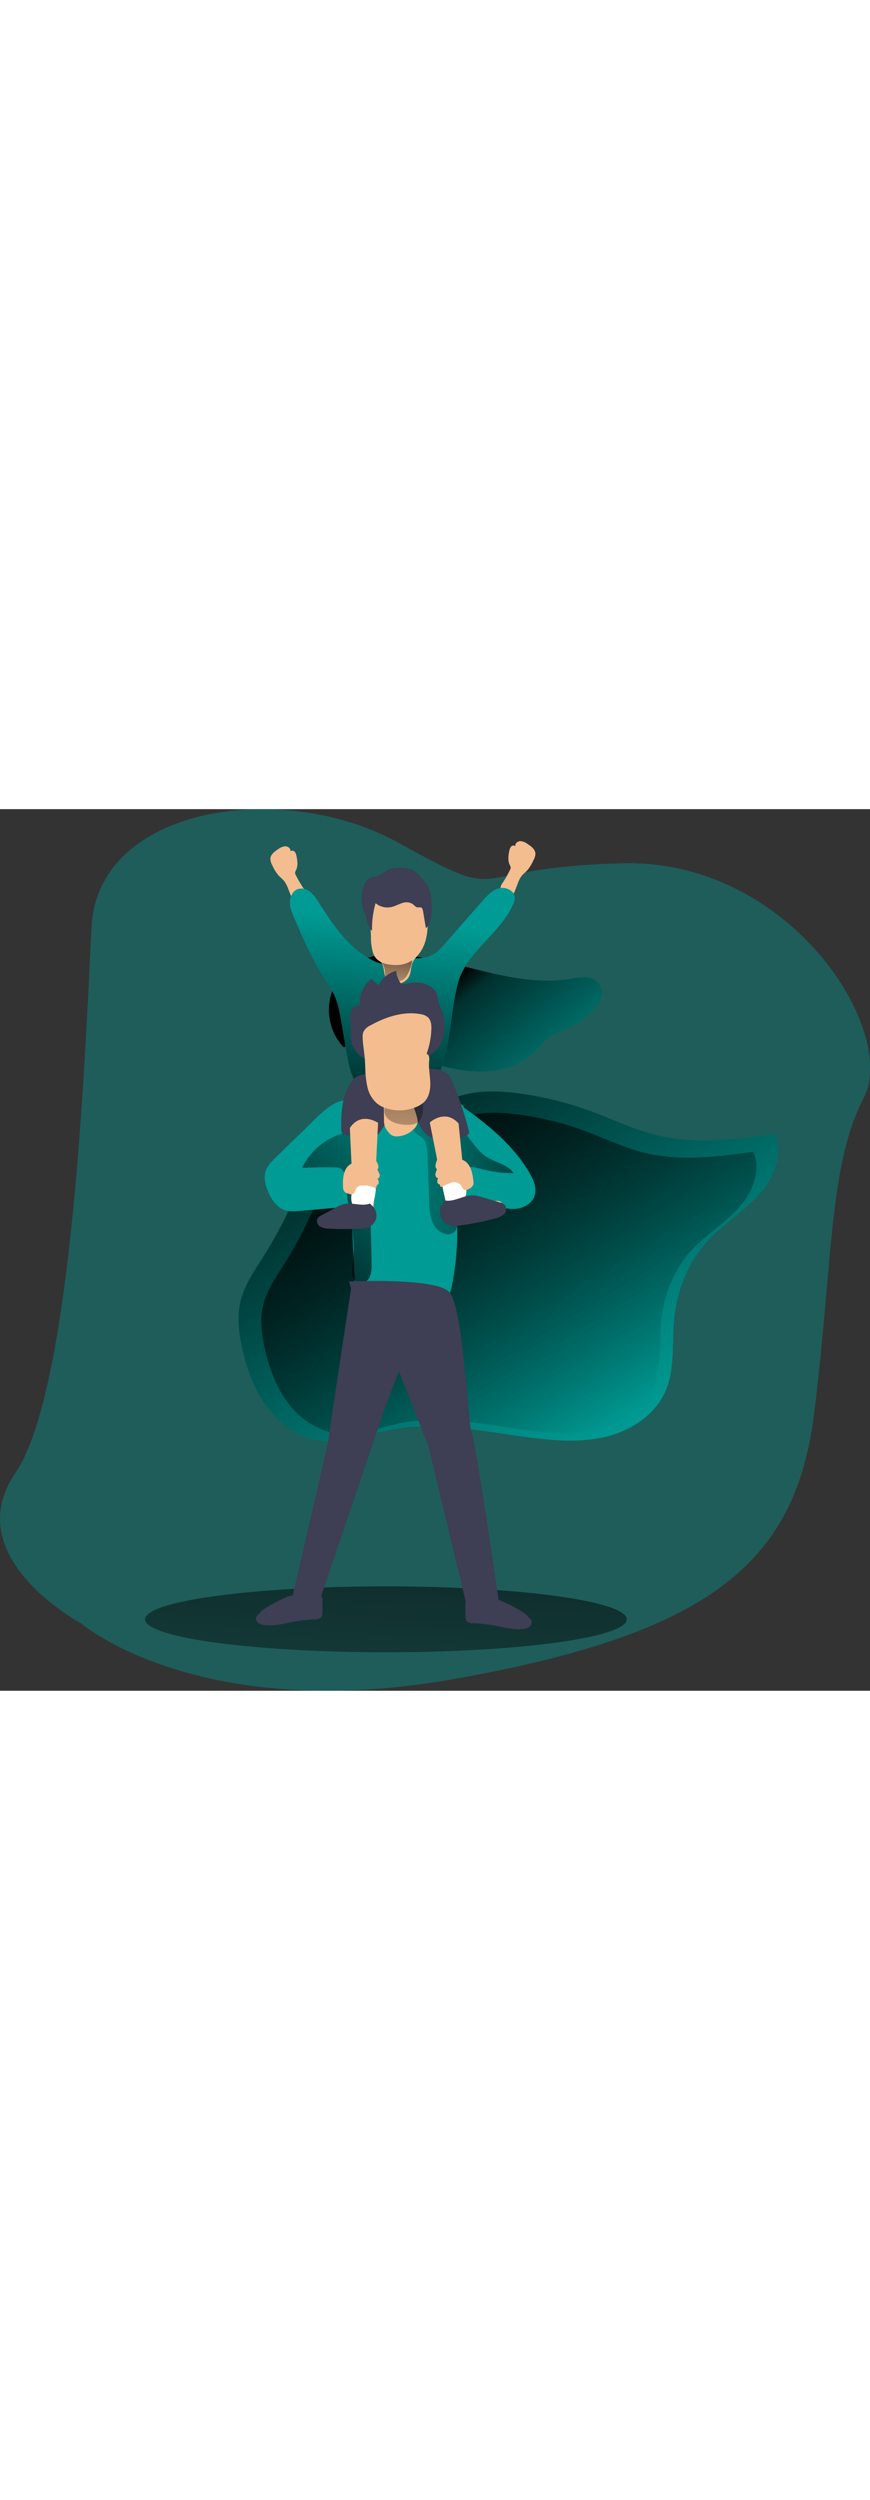 <svg id="Layer_1" data-name="Layer 1" xmlns="http://www.w3.org/2000/svg" xmlns:xlink="http://www.w3.org/1999/xlink" viewBox="0 0 396.98 402.01" data-imageid="super-dad-monochromatic" imageName="Super Dad" class="illustrations_image" style="width: 140px;"><rect x="0" y="0" width="396.98" height="402.01" fill="#333333" stroke="none"/><defs><linearGradient id="linear-gradient" x1="182.23" y1="255.66" x2="168.14" y2="515.86" gradientUnits="userSpaceOnUse"><stop offset="0.01"/><stop offset="0.13" stop-opacity="0.69"/><stop offset="1" stop-opacity="0"/></linearGradient><linearGradient id="linear-gradient-2" x1="208.21" y1="82.84" x2="264.57" y2="151.72" xlink:href="#linear-gradient"/><linearGradient id="linear-gradient-3" x1="186.16" y1="121.33" x2="288.31" y2="288.29" xlink:href="#linear-gradient"/><linearGradient id="linear-gradient-4" x1="190.66" y1="131.92" x2="284.4" y2="285.13" xlink:href="#linear-gradient"/><linearGradient id="linear-gradient-5" x1="275.65" y1="180.37" x2="161.52" y2="165.81" xlink:href="#linear-gradient"/><linearGradient id="linear-gradient-6" x1="133.61" y1="218.73" x2="213.76" y2="132" xlink:href="#linear-gradient"/><linearGradient id="linear-gradient-7" x1="178.67" y1="145.9" x2="188.06" y2="55.25" xlink:href="#linear-gradient"/><linearGradient id="linear-gradient-8" x1="187.89" y1="61.13" x2="184.29" y2="93.07" xlink:href="#linear-gradient"/><linearGradient id="linear-gradient-9" x1="187.96" y1="79.66" x2="190.82" y2="181.5" xlink:href="#linear-gradient"/></defs><title>Super Dad</title><path d="M42.55,375.16s53.54,46,170,25.36S368.49,347.92,377,279.35s6.57-112.72,22.54-143.72-33.81-109-109.9-107.08-49.78,19.72-102.39-9.4S50.06,2.25,47.24,57.67,38.79,268.08,12.49,306.59,42.55,375.16,42.55,375.16Z" transform="translate(-5.49 -3.85)" fill="#009b94" opacity="0.41" class="target-color"/><ellipse cx="176.07" cy="369.43" rx="109.9" ry="15.03" fill="url(#linear-gradient)"/><path d="M165.78,115.57A24.95,24.95,0,0,1,173,71.64a38,38,0,0,1,12.25-1.38c27.16.62,53.46,15.28,80.29,11a33.46,33.46,0,0,1,7.1-.75,8.19,8.19,0,0,1,6.26,3,7.55,7.55,0,0,1,.71,6.8,15.92,15.92,0,0,1-4,5.82,37.07,37.07,0,0,1-10.88,7.63c-2.64,1.21-5.45,2.12-7.88,3.74-3.24,2.15-5.57,5.4-8.45,8-7.39,6.66-18,8.68-27.92,7.87s-19.42-4.13-29-7-19.47-5.19-29.35-4" transform="translate(-5.49 -3.85)" fill="#009b94" class="target-color"/><path d="M165.78,115.57A24.95,24.95,0,0,1,173,71.64a38,38,0,0,1,12.25-1.38c27.16.62,53.46,15.28,80.29,11a33.46,33.46,0,0,1,7.1-.75,8.19,8.19,0,0,1,6.26,3,7.55,7.55,0,0,1,.71,6.8,15.92,15.92,0,0,1-4,5.82,37.07,37.07,0,0,1-10.88,7.63c-2.64,1.21-5.45,2.12-7.88,3.74-3.24,2.15-5.57,5.4-8.45,8-7.39,6.66-18,8.68-27.92,7.87s-19.42-4.13-29-7-19.47-5.19-29.35-4" transform="translate(-5.49 -3.85)" fill="url(#linear-gradient-2)"/><path d="M183.37,132.31c-10.69-1.49-21.09,5.25-27.47,13.95s-9.67,19.2-13.69,29.21a200.07,200.07,0,0,1-16.47,32.27c-4.14,6.57-8.75,13.08-10.54,20.63-1.7,7.16-.72,14.69.92,21.86,2.19,9.53,5.61,18.94,11.53,26.72s14.58,13.8,24.28,15c10.69,1.37,21.17-3,31.75-5.12,21.92-4.32,44.39,1.34,66.58,3.94,11.11,1.3,22.55,1.81,33.34-1.18s20.93-9.94,25.47-20.17c4.45-10,3-21.54,4-32.46,1.17-13.15,6.12-26.14,15-35.9,7-7.67,16.12-13.13,23.17-20.74S363.15,161.51,359,152c-17.89,2.4-36.27,4.78-53.8.53-10.3-2.5-19.9-7.21-29.84-10.87a154.67,154.67,0,0,0-32.53-8.13c-10.08-1.38-20.65-1.71-30.13,2-5.09,2-10.83.65-16.23-.18C192.2,134.73,187.6,132.91,183.37,132.31Z" transform="translate(-5.49 -3.85)" fill="#009b94" class="target-color"/><path d="M183.37,132.31c-10.69-1.49-21.09,5.25-27.47,13.95s-9.67,19.2-13.69,29.21a200.07,200.07,0,0,1-16.47,32.27c-4.14,6.57-8.75,13.08-10.54,20.63-1.7,7.16-.72,14.69.92,21.86,2.19,9.53,5.61,18.94,11.53,26.72s14.58,13.8,24.28,15c10.69,1.37,21.17-3,31.75-5.12,21.92-4.32,44.39,1.34,66.58,3.94,11.11,1.3,22.55,1.81,33.34-1.18s20.93-9.94,25.47-20.17c4.45-10,3-21.54,4-32.46,1.17-13.15,6.12-26.14,15-35.9,7-7.67,16.12-13.13,23.17-20.74S363.15,161.51,359,152c-17.89,2.4-36.27,4.78-53.8.53-10.3-2.5-19.9-7.21-29.84-10.87a154.67,154.67,0,0,0-32.53-8.13c-10.08-1.38-20.65-1.71-30.13,2-5.09,2-10.83.65-16.23-.18C192.2,134.73,187.6,132.91,183.37,132.31Z" transform="translate(-5.49 -3.85)" fill="url(#linear-gradient-3)"/><path d="M188.1,142c-9.8-1.37-19.35,4.82-25.2,12.8s-8.88,17.62-12.56,26.8a184,184,0,0,1-15.12,29.62c-3.8,6-8,12-9.67,18.92-1.56,6.57-.66,13.48.85,20.06,2,8.74,5.15,17.38,10.58,24.52s13.38,12.67,22.27,13.8c9.82,1.26,19.43-2.78,29.14-4.7,20.11-4,40.73,1.23,61.09,3.62,10.2,1.19,20.7,1.66,30.6-1.08s19.2-9.13,23.37-18.52c4.08-9.2,2.78-19.76,3.67-29.78,1.07-12.07,5.61-24,13.77-32.94,6.41-7,14.78-12.05,21.26-19s10.92-17.3,7.07-26c-16.41,2.21-33.27,4.4-49.36.49-9.45-2.29-18.26-6.61-27.38-10a142.12,142.12,0,0,0-29.85-7.45c-9.25-1.27-18.95-1.57-27.64,1.85-4.67,1.83-9.94.6-14.9-.17C196.21,144.22,192,142.55,188.1,142Z" transform="translate(-5.49 -3.85)" fill="url(#linear-gradient-4)"/><path d="M162.1,136.67c-5.07,1.08-9.07,4.86-12.78,8.47l-17.85,17.38c-1.91,1.86-3.88,3.81-4.73,6.33-1.1,3.27-.1,6.87,1.33,10,1.51,3.29,3.74,6.54,7.14,7.77,2.27.82,4.77.62,7.17.42l23.27-2,1.87,36.71a4.81,4.81,0,0,0,1,3.21,4.64,4.64,0,0,0,2.2,1,85.47,85.47,0,0,0,34.8,1.85,7.78,7.78,0,0,0,3.84-1.35c1.34-1.11,1.81-2.93,2.17-4.63a120.61,120.61,0,0,0,2.3-33.48c4.93,6.23,8.24-7.27,15.68-4.54,3.57,1.31,7.28,2.57,11.07,2.31s7.7-2.43,8.86-6-.59-7.38-2.47-10.62C240,157.55,228.56,148,217.26,140c-1.06-3.32-4.12-.11-7.51-.93-1.14-.28-3.84,4.14-5,4.07-2-.14,2,3.89,0,3.75C192.53,138.5,176.6,133.6,162.1,136.67Z" transform="translate(-5.49 -3.85)" fill="#009b94" class="target-color"/><path d="M200.58,161.93q.38,10.5.74,21a27.31,27.31,0,0,0,1.27,8.69c1,2.75,3.19,5.25,6,5.92a4.61,4.61,0,0,0,4.15-.85c1.17-1.08,1.44-2.79,1.55-4.37.47-6.41-.5-12.91.61-19.23.35-2,1-4.17,2.76-5.27,2.17-1.39,5-.57,7.48.11a53.14,53.14,0,0,0,14.74,1.87c-2.83-4-8.43-4.8-12.54-7.51-6-4-8.71-12-15.26-15a24.16,24.16,0,0,0-6.24-1.6c-2.84-.46-13.22-1.62-11.83,4.15.52,2.14,3.43,2.75,4.68,4.43C200.36,156.46,200.48,159.33,200.58,161.93Z" transform="translate(-5.49 -3.85)" fill="url(#linear-gradient-5)"/><path d="M143.28,167.47a30.14,30.14,0,0,1,21.84-16.54,5.09,5.09,0,0,1,3.41.29c1.36.79,1.78,2.52,2.06,4.07,3.3,18.47,4.31,37.27,4.45,56a13.18,13.18,0,0,1-.88,5.93c-.89,1.81-2.93,3.23-4.88,2.72a4.67,4.67,0,0,1-3.08-4,18.43,18.43,0,0,1,.34-5.28c1.6-11.59-2.35-23-3-34.47-.19-3.34.14-7.87-3.9-8.9C158.36,167,143.37,167.27,143.28,167.47Z" transform="translate(-5.49 -3.85)" fill="url(#linear-gradient-6)"/><path d="M238.24,31.47a2.15,2.15,0,0,0,.29-.94,2.79,2.79,0,0,0-.4-1.13c-1-2-.71-4.42-.22-6.62a3.68,3.68,0,0,1,.85-1.89,1.37,1.37,0,0,1,1.88-.14c-.25-1.23,1.07-2.31,2.32-2.32a6.46,6.46,0,0,1,3.41,1.41c1.58,1,3.32,2.36,3.43,4.25a6.09,6.09,0,0,1-.87,3,18.6,18.6,0,0,1-2.86,4.67c-.84.91-1.87,1.66-2.64,2.65a13.1,13.1,0,0,0-1.73,3.47l-1.16,3a4.38,4.38,0,0,1-.88,1.6c-1.81,1.77-5.48-.35-5.74-2.58-.14-1.27,1-2.47,1.59-3.47A49.81,49.81,0,0,0,238.24,31.47Z" transform="translate(-5.49 -3.85)" fill="#f3bd8f"/><path d="M140.42,33.82a2.13,2.13,0,0,1-.28-.94,2.72,2.72,0,0,1,.39-1.13c1-2,.72-4.42.22-6.62a3.67,3.67,0,0,0-.84-1.89,1.38,1.38,0,0,0-1.88-.15c.24-1.22-1.08-2.3-2.33-2.31a6.41,6.41,0,0,0-3.41,1.41c-1.57,1-3.31,2.36-3.42,4.24a6.14,6.14,0,0,0,.86,3,18.65,18.65,0,0,0,2.86,4.66c.85.92,1.88,1.67,2.64,2.66A12.81,12.81,0,0,1,137,40.19l1.16,3a4.26,4.26,0,0,0,.89,1.6c1.8,1.77,5.48-.35,5.73-2.58.15-1.28-1-2.47-1.59-3.47A53.17,53.17,0,0,1,140.42,33.82Z" transform="translate(-5.49 -3.85)" fill="#f3bd8f"/><path d="M177.51,73.69c-12-5-19.71-16.5-26.68-27.44a18.05,18.05,0,0,0-3.72-4.64,6.16,6.16,0,0,0-5.57-1.36c-2.4.78-3.75,3.46-3.78,6s1,4.92,2,7.23c4,9.42,8.1,18.89,13.66,27.5a65.7,65.7,0,0,1,4.42,7.26c1.81,3.82,2.57,8,3.3,12.23q1.3,7.41,2.57,14.83c1,5.73,2.15,11.88,6.34,15.91,4.94,4.75,12.52,5.1,19.38,5a20.42,20.42,0,0,0,7.9-1.17c3.85-1.67,6.33-5.46,8-9.28,6-13.23,5.44-28.42,9.11-42.46s19.07-22.53,25.07-35.76a7.61,7.61,0,0,0,.9-3.23c-.05-3.23-4.06-5.17-7.18-4.38s-5.46,3.34-7.59,5.77L208.78,64.91c-1.94,2.21-4,4.48-6.65,5.67a20.37,20.37,0,0,1-6.9,1.32C189.41,72.33,182.9,75.94,177.51,73.69Z" transform="translate(-5.49 -3.85)" fill="#009b94" class="target-color"/><path d="M177.51,73.69c-12-5-19.71-16.5-26.68-27.44a18.05,18.05,0,0,0-3.72-4.64,6.16,6.16,0,0,0-5.57-1.36c-2.4.78-3.75,3.46-3.78,6s1,4.92,2,7.23c4,9.42,8.1,18.89,13.66,27.5a65.7,65.7,0,0,1,4.42,7.26c1.81,3.82,2.57,8,3.3,12.23q1.3,7.41,2.57,14.83c1,5.73,2.15,11.88,6.34,15.91,4.94,4.75,12.52,5.1,19.38,5a20.42,20.42,0,0,0,7.9-1.17c3.85-1.67,6.33-5.46,8-9.28,6-13.23,5.44-28.42,9.11-42.46s19.07-22.53,25.07-35.76a7.61,7.61,0,0,0,.9-3.23c-.05-3.23-4.06-5.17-7.18-4.38s-5.46,3.34-7.59,5.77L208.78,64.91c-1.94,2.21-4,4.48-6.65,5.67a20.37,20.37,0,0,1-6.9,1.32C189.41,72.33,182.9,75.94,177.51,73.69Z" transform="translate(-5.49 -3.85)" fill="url(#linear-gradient-7)"/><path d="M179.43,73.76a2.13,2.13,0,0,1,.43.59c1.16,2.2.49,5,2,7.07A5.27,5.27,0,0,0,185,83.31a6.47,6.47,0,0,0,7-2.85c1.32-2.36.73-5.27,2.23-7.58.76-1.17,1.75-2.16,2.6-3.26,4.17-5.4,4.16-13.3,3.53-19.77-.38-3.83-1.59-8-4.61-10.34s-7.07-2.62-10.82-2.15a13.3,13.3,0,0,0-4.44,1.2A11.3,11.3,0,0,0,175.08,46a33.57,33.57,0,0,0-.56,9.45l.24,6.89a24.79,24.79,0,0,0,.88,6.82,7.48,7.48,0,0,0,1.71,3C178,72.85,178.83,73.17,179.43,73.76Z" transform="translate(-5.49 -3.85)" fill="#f3bd8f"/><path d="M171.35,39.2a16.65,16.65,0,0,0-.72,4.82,15.26,15.26,0,0,0,.52,5.39c.34,1,.87,2,1.22,3,.82,2.39.84,5.36,2.88,6.85a43.3,43.3,0,0,1,1.61-12.55A8.34,8.34,0,0,0,184,48.5c1.67-.36,3.18-1.23,4.8-1.75a5.54,5.54,0,0,1,4.92.33c.79.57,1.42,1.51,2.39,1.58a5.69,5.69,0,0,1,1.43,0c.66.23.87,1,1,1.74l1.26,7.63a1.54,1.54,0,0,0,.82-.77c2-3.25,2-7.3,1.76-11.11a17.51,17.51,0,0,0-1.54-6.83,19.58,19.58,0,0,0-2.45-3.44c-1.51-1.82-3.11-3.71-5.31-4.58a14.16,14.16,0,0,0-5.15-.66,13.79,13.79,0,0,0-4.16.41c-2.7.85-4.53,3.18-7.39,3.6C173.67,35.07,172.23,36.59,171.35,39.2Z" transform="translate(-5.49 -3.85)" fill="#3e3e54"/><path d="M179.43,73.76s8.09,3.32,14.19-1.06c0,0-1.33,9.23-6,9.55s-6.49-2.35-6.49-2.35S181.51,75.32,179.43,73.76Z" transform="translate(-5.49 -3.85)" fill="url(#linear-gradient-8)"/><path d="M162.18,136.78a51.38,51.38,0,0,0-.92,12.87,2.25,2.25,0,0,0,2,2.72,48.94,48.94,0,0,0,9.7,1.49,7.45,7.45,0,0,0,2.9-.26,7.11,7.11,0,0,0,3-2.55,30.42,30.42,0,0,0,4.13-7.22c.49-1.21,1-2.59,2.25-3a4.38,4.38,0,0,1,1.65-.16c2.89.11,6.17.41,7.91,2.71a14.24,14.24,0,0,1,1.57,3.43,12.92,12.92,0,0,0,5.4,6.51,14.74,14.74,0,0,0,8.51,1.54,23.42,23.42,0,0,0,7.75-2,1.81,1.81,0,0,0,1.31-2.53,140.5,140.5,0,0,0-7.47-22.16,12.15,12.15,0,0,0-1.61-2.91c-2.42-3-6.81-3.1-10.62-3-6.09.16-12.19.32-18.26,1a89.63,89.63,0,0,0-9.36,1.44c-3.1.65-4.52,1.08-6.33,3.74A24.86,24.86,0,0,0,162.18,136.78Z" transform="translate(-5.49 -3.85)" fill="#3e3e54"/><path d="M180.7,145.49a10,10,0,0,0,.28,2.68,8.54,8.54,0,0,0,1.78,3,5.77,5.77,0,0,0,1.44,1.35,4.77,4.77,0,0,0,2.35.56A11.24,11.24,0,0,0,194,150a5.61,5.61,0,0,0,1.93-2.8,6.06,6.06,0,0,0-.18-2.8c-.39-1.64-.94-3.23-1.49-4.82a2.51,2.51,0,0,0-.44-.86,2.47,2.47,0,0,0-1.92-.56q-3.84,0-7.67.36a9.06,9.06,0,0,0-2.88.43c-.83.41-.7,1.27-.69,2.08C180.66,142.54,180.68,144,180.7,145.49Z" transform="translate(-5.49 -3.85)" fill="#f3bd8f"/><path d="M192.44,147.76a7.77,7.77,0,0,0,3.23-.79,5.57,5.57,0,0,0,2.48-3.57,16.58,16.58,0,0,0,.31-4.45,2.63,2.63,0,0,0-.3-1.41,2.52,2.52,0,0,0-1.21-.82c-4.27-1.72-13.75-3.34-15.72,2.62C179,146.12,187.7,148.16,192.44,147.76Z" transform="translate(-5.49 -3.85)" fill="url(#linear-gradient-9)"/><path d="M186.63,77.55a11.92,11.92,0,0,0-8.39,6.67l-2.85-2.51a.78.78,0,0,0-.46-.25.8.8,0,0,0-.52.25,13.81,13.81,0,0,0-4.74,10.43,1.55,1.55,0,0,1-.18.93c-.25.37-.76.43-1.2.54-1.77.47-2.82,2.38-3,4.21a35,35,0,0,0,.28,5.5c.09,1.77-.13,3.54.05,5.3a11.84,11.84,0,0,0,6.95,9.43c3.4,1.46,7.28,1.21,10.93.61s7.29-1.54,11-1.36a14.47,14.47,0,0,0,4.83-.1,8.78,8.78,0,0,0,2.51-1.33,15.4,15.4,0,0,0,4.85-5,16.66,16.66,0,0,0,1.59-8.08,19.14,19.14,0,0,0-.94-6.56A38.77,38.77,0,0,1,205.62,92c-.23-1-.26-2-.52-3-.83-3.13-3.95-5.23-7.13-5.83a17.14,17.14,0,0,0-4.58-.18c-1.27.1-3.26.88-4.49.62S185.61,77.75,186.63,77.55Z" transform="translate(-5.49 -3.85)" fill="#3e3e54"/><path d="M172,118.36l.18,3.77a41.73,41.73,0,0,0,1,8.64,13.79,13.79,0,0,0,4.41,7.35,13.33,13.33,0,0,0,5,2.41,19.77,19.77,0,0,0,13-.94,11,11,0,0,0,3.72-2.48c2.13-2.31,2.62-5.69,2.5-8.82s-.78-6.26-.52-9.39a7.3,7.3,0,0,0,0-2,1.91,1.91,0,0,0-1.15-1.51,35.8,35.8,0,0,0,2.17-11.08c.09-2-.1-4.2-1.56-5.56a6.69,6.69,0,0,0-3.39-1.42c-7.82-1.44-15.86,1.27-22.83,5.11a6.69,6.69,0,0,0-3.23,3,6.42,6.42,0,0,0-.32,2.69C171.05,111.24,171.81,115.22,172,118.36Z" transform="translate(-5.49 -3.85)" fill="#f3bd8f"/><path d="M165.13,149.25l.72,15.8.57,12.58c0,.9.09,1.81.13,2.71s.37,1.82-.05,2.63c-1.11,2.1-3.94,3.22-6,4.08a31.72,31.72,0,0,1-6.54,2.22,5.93,5.93,0,0,0-1.49.38,1.6,1.6,0,0,0-1,1.13,1.84,1.84,0,0,0,.67,1.54,6,6,0,0,0,4.61,1.33,45.06,45.06,0,0,0,4.85-.93c4.11-.76,8.49-.16,12.39-1.67a2.51,2.51,0,0,0,1.39-1,2.92,2.92,0,0,0,.26-1.21c.21-3.43.62-6.8.79-10.27l1-19.89L178,146.9S170.22,141.5,165.13,149.25Z" transform="translate(-5.49 -3.85)" fill="#f3bd8f"/><path d="M214.74,147.2l1.59,15.7,1.23,12.18c.15,1.48-.09,3.95.45,5.29.79,1.93,4,2.64,5.89,2.83a24.91,24.91,0,0,0,6.88-.54c1.14-.21,2.44-.4,3.34.32a2.72,2.72,0,0,1,.11,3.64,7.23,7.23,0,0,1-3.39,2.07,55.18,55.18,0,0,1-11.61,2.85,15.8,15.8,0,0,1-5.27,0,6.51,6.51,0,0,1-4.3-2.82c-1.2-2-.66-4.22-1-6.39-.17-1.15-.46-2.3-.68-3.44l-6.38-32.15S208.58,140.27,214.74,147.2Z" transform="translate(-5.49 -3.85)" fill="#f3bd8f"/><path d="M216.26,172.47a3.15,3.15,0,0,0-1.4-.21h-5.37a2.59,2.59,0,0,0-1.73.43,2.49,2.49,0,0,0-.47,2.19,34.35,34.35,0,0,0,1.7,7.36,1.13,1.13,0,0,0,.37.59c1.11.72,4.33-.24,5.52-.59a5,5,0,0,0,2.85-1.68C218.91,178.83,218.2,173.41,216.26,172.47Z" transform="translate(-5.49 -3.85)" fill="#fff"/><path d="M167.83,175.67a3.19,3.19,0,0,1,1.41-.21h5.43a2.62,2.62,0,0,1,1.75.43,2.53,2.53,0,0,1,.48,2.22,35.19,35.19,0,0,1-1.72,7.45,1.15,1.15,0,0,1-.38.6c-1.11.72-4.38-.25-5.58-.61a5,5,0,0,1-2.88-1.69C165.14,182.1,165.86,176.63,167.83,175.67Z" transform="translate(-5.49 -3.85)" fill="#fff"/><path d="M173.3,162.61a4.3,4.3,0,0,1,2.39.19,4.86,4.86,0,0,1,2,2.48c.44.92.81,2.16,0,2.83.21.8.77,1.48,1,2.28s-.18,1.89-1,1.92a3,3,0,0,1,.63,1.71,1.37,1.37,0,0,1-1,1.35c.09.43.07,1-.35,1.12a.81.81,0,0,1-.38,0,44.07,44.07,0,0,0-4.46-1.24,4.05,4.05,0,0,0-4.09,1.56c-.52.89-.63,2.17-1.58,2.58a2.61,2.61,0,0,1-2-.23,2.71,2.71,0,0,1-2.43-2.74,26.63,26.63,0,0,1,0-3.79c.18-2.36.91-5.17,3-6.6A19.39,19.39,0,0,1,173.3,162.61Z" transform="translate(-5.49 -3.85)" fill="#f3bd8f"/><path d="M208.48,161.84a4.24,4.24,0,0,0-2.35.52,4.85,4.85,0,0,0-1.66,2.73c-.31,1-.51,2.26.35,2.82-.1.82-.56,1.57-.65,2.39s.43,1.84,1.26,1.76a3,3,0,0,0-.39,1.78,1.38,1.38,0,0,0,1.22,1.2c0,.43.07,1,.5,1.06a1,1,0,0,0,.37-.08,43,43,0,0,1,4.25-1.85,4.07,4.07,0,0,1,4.27,1c.64.81.92,2.06,1.92,2.34a2.61,2.61,0,0,0,1.9-.5,3.65,3.65,0,0,0,2-1.95,3.44,3.44,0,0,0,.06-1.11,26.23,26.23,0,0,0-.52-3.75c-.5-2.31-1.61-5-3.83-6.12A19.35,19.35,0,0,0,208.48,161.84Z" transform="translate(-5.49 -3.85)" fill="#f3bd8f"/><path d="M165.66,222.46s-10.39,68.47-10.39,69.41S139,362.64,139,362.64l12.84.62,29.43-86.73,6.27-16.28L201,294.38l17.22,71.7h15s-11-76.09-12.52-78S217,230.5,210.37,223.93s-45.67-4.69-45.67-4.69Z" transform="translate(-5.49 -3.85)" fill="#3e3e54"/><path d="M124,370.59a3.8,3.8,0,0,0-1.6,1.75,2.49,2.49,0,0,0,.93,2.56,5.54,5.54,0,0,0,2.66,1c4.32.67,8.68-.61,13-1.44a65.27,65.27,0,0,1,10.15-1.12,3.7,3.7,0,0,0,2.86-.9,3.46,3.46,0,0,0,.55-2.08c.09-1.91.11-3.83.08-5.74a2,2,0,0,0-2.59-2.32c-4.14,0-9-.74-13.05.54C135.12,363.44,124,368.86,124,370.59Z" transform="translate(-5.49 -3.85)" fill="#3e3e54"/><path d="M246.45,372.31a3.8,3.8,0,0,1,1.59,1.76,2.47,2.47,0,0,1-.92,2.55,5.54,5.54,0,0,1-2.66,1c-4.33.67-8.68-.61-13-1.43a62.81,62.81,0,0,0-10.14-1.12,3.66,3.66,0,0,1-2.86-.91,3.45,3.45,0,0,1-.55-2.08c-.09-1.91-.12-3.83-.08-5.74a2.64,2.64,0,0,1,.41-1.67,2.71,2.71,0,0,1,2.18-.65c4.14,0,9-.73,13,.54C235.34,365.17,246.45,370.58,246.45,372.31Z" transform="translate(-5.49 -3.85)" fill="#3e3e54"/><path d="M174.32,183.66c-3.63,1.48-7.8-.55-11.64.24a16.14,16.14,0,0,0-4.21,1.76L152.3,189a4.31,4.31,0,0,0-2,1.63,2.9,2.9,0,0,0,1.18,3.49,7.73,7.73,0,0,0,3.85,1,119.45,119.45,0,0,0,14.41,0,11.76,11.76,0,0,0,3.88-.61,5.94,5.94,0,0,0,3.58-4.49,6,6,0,0,0-2-5.42Z" transform="translate(-5.49 -3.85)" fill="#3e3e54"/><path d="M208.46,182.28c4.25.8,8.33-2.32,12.66-2.31a17.9,17.9,0,0,1,4.94,1l7.42,2.2a4.67,4.67,0,0,1,2.48,1.33,3.19,3.19,0,0,1-.51,4,8.55,8.55,0,0,1-3.94,2,131.26,131.26,0,0,1-15.62,3.14,12.89,12.89,0,0,1-4.33.2,6.59,6.59,0,0,1-4.88-4.07,6.65,6.65,0,0,1,1-6.31Z" transform="translate(-5.49 -3.85)" fill="#3e3e54"/></svg>